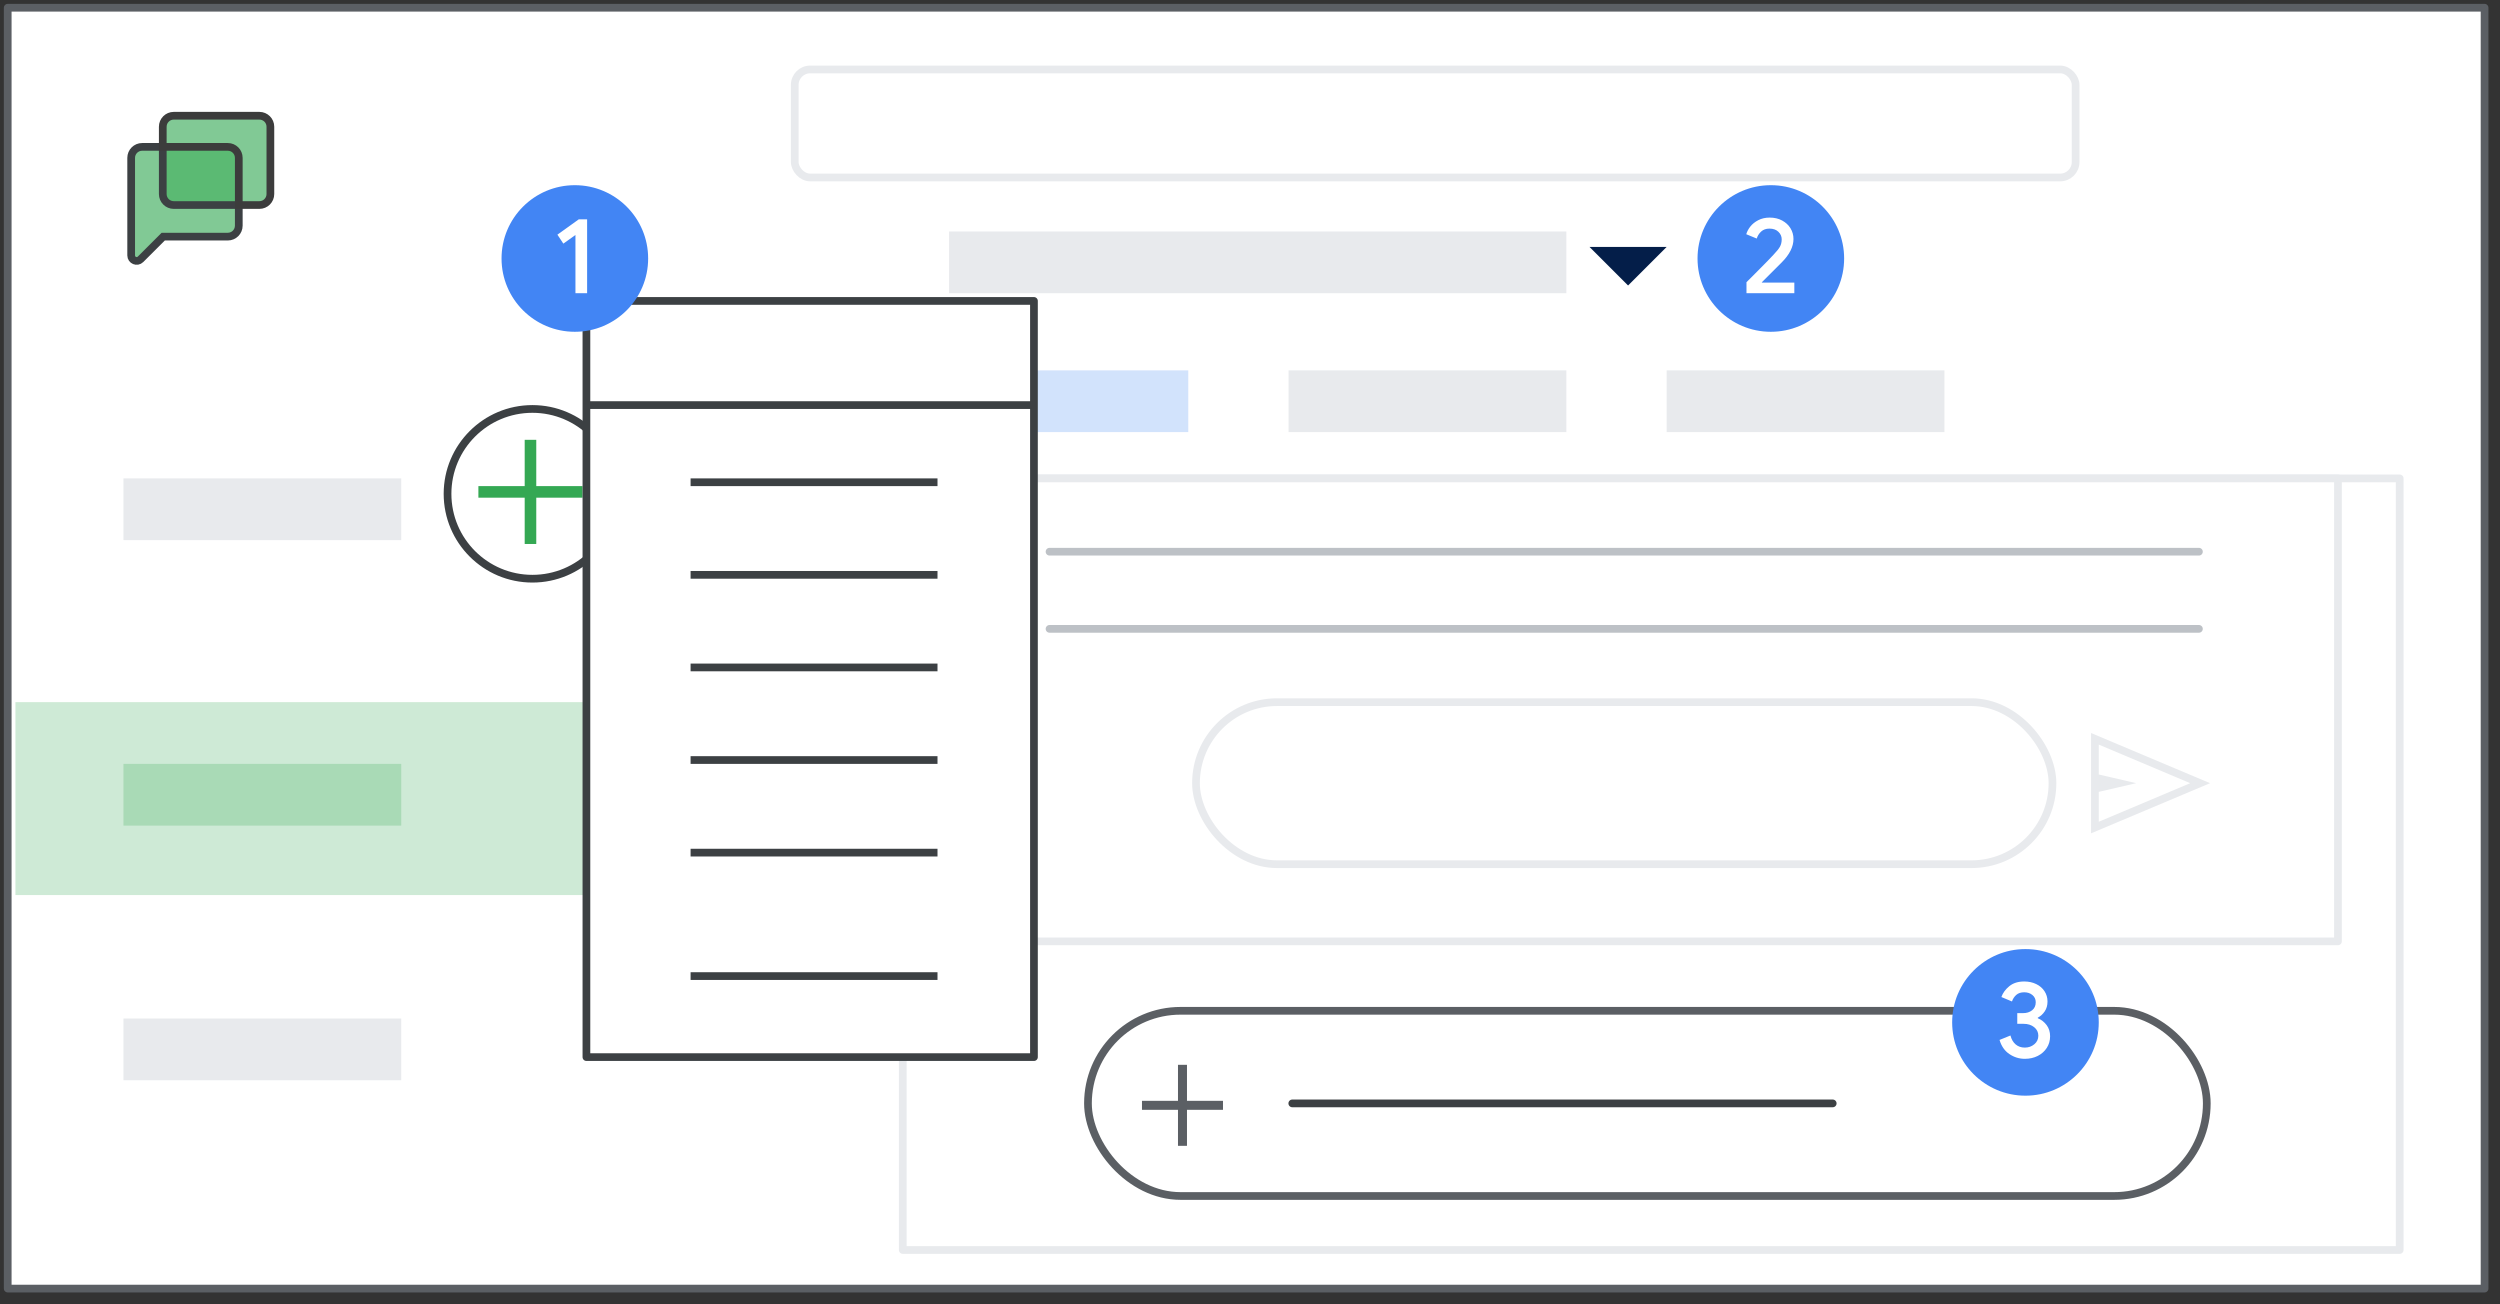 <?xml version="1.0" encoding="UTF-8"?>
<svg width="324px" height="169px" viewBox="0 0 324 169" version="1.1" xmlns="http://www.w3.org/2000/svg" xmlns:xlink="http://www.w3.org/1999/xlink" jetway-hooks="{}">
    <rect x="0" y="0" width="324" height="169" fill="#333333" stroke="none"/>
    <title>chat-cs-2</title>
    <g jetway-hook-id="1B1ADEB9-8E14-40FD-871A-E6E73401B3DF" id="chat-cs-2" stroke="none" stroke-width="1" fill="none" fill-rule="evenodd">
        <g jetway-hook-id="9AB811CC-3E72-4995-B4E6-D59925D00048" id="Group" transform="translate(1, 1)" fill="#FFFFFF" stroke="#5B5F64" stroke-linejoin="round">
            <g jetway-hook-id="34675AFF-EBA7-4900-A8CA-B8BDB9125728" id="border-copy">
                <rect jetway-hook-id="63BB8A69-4D2F-47E8-A388-67440E4DEF61" x="0" y="0" width="321" height="166"></rect>
            </g>
        </g>
        <g jetway-hook-id="2C8E507C-AD73-442E-9A38-D8BE6E3CB9DC" id="Group" transform="translate(16, 14)">
            <g jetway-hook-id="B868320B-0456-4090-8502-811C16FFAF46" id="Group-2">
                <g jetway-hook-id="974B4A69-57A2-497D-856B-9AE5373306AB" transform="translate(1, 1)">
                    <rect jetway-hook-id="0795A106-B625-41E7-8121-8A0E7E103D92" id="Rectangle" fill="#5BBA73" x="3.984" y="3.759" width="9.772" height="7.893" rx="1"></rect>
                    <path d="M4.095,10.148 L4.095,4.036 L1.424,4.036 C0.637,4.036 0,4.673 0,5.46 L0,18.102 C0,18.737 0.767,19.054 1.215,18.605 L4.154,15.667 L12.522,15.667 C13.309,15.667 13.946,15.03 13.946,14.243 L13.946,11.572 L5.519,11.572 C4.732,11.572 4.095,10.935 4.095,10.148 Z" jetway-hook-id="23A52D96-542C-47D5-B8E0-A7A065310065" id="Path" stroke="#3C4043" fill="#81C995" fill-rule="nonzero"></path>
                    <path d="M16.617,0 L5.519,0 C4.732,0 4.095,0.637 4.095,1.424 L4.095,4.036 L12.522,4.036 C13.309,4.036 13.946,4.673 13.946,5.46 L13.946,11.572 L16.617,11.572 C17.404,11.572 18.041,10.935 18.041,10.148 L18.041,1.424 C18.041,0.637 17.404,0 16.617,0 Z" jetway-hook-id="7BD4A7DD-0778-4CB5-8A7B-0322778833DD" id="Path" stroke="#3C3C3C" fill="#81C995" fill-rule="nonzero"></path>
                </g>
            </g>
        </g>
        <g jetway-hook-id="158EA221-3855-4313-BB43-297B41CE742B" id="Group" transform="translate(16, 62)" fill="#E8EAED">
            <g jetway-hook-id="060A9E3E-717D-41BC-BC0D-642488DA4AB4" id="UI/header-light-grey">
                <rect jetway-hook-id="A283AEFF-20F1-4934-9ED1-A668C1F77986" id="Rectangle" x="0" y="0" width="36" height="8"></rect>
            </g>
        </g>
        <g jetway-hook-id="BF586A81-17DC-4E8F-950C-C9BE8EE06452" id="Group" transform="translate(167, 48)" fill="#E8EAED">
            <g jetway-hook-id="060A9E3E-717D-41BC-BC0D-642488DA4AB4" id="UI/header-light-grey">
                <rect jetway-hook-id="A283AEFF-20F1-4934-9ED1-A668C1F77986" id="Rectangle" x="0" y="0" width="36" height="8"></rect>
            </g>
        </g>
        <g jetway-hook-id="BE484E70-15C4-4CD0-9C8A-68ED0E1FC684" id="Group" transform="translate(118, 48)" fill="#D2E3FC">
            <g jetway-hook-id="972B10F3-D9A5-4E0C-917B-656C18900B36" id="UI/header-light-grey">
                <rect jetway-hook-id="AFBB7CCD-E836-4AEB-A5CA-0FF18F4BF636" id="Rectangle-Copy" x="0" y="0" width="36" height="8"></rect>
            </g>
        </g>
        <g jetway-hook-id="71C42E77-A33C-41D6-AE7E-88DF736513D5" id="Group" transform="translate(216, 48)" fill="#E8EAED">
            <g jetway-hook-id="060A9E3E-717D-41BC-BC0D-642488DA4AB4" id="UI/header-light-grey">
                <rect jetway-hook-id="A283AEFF-20F1-4934-9ED1-A668C1F77986" id="Rectangle" x="0" y="0" width="36" height="8"></rect>
            </g>
        </g>
        <g jetway-hook-id="B7ABDF50-7190-4E67-98BF-66023C7E03FD" id="Group" transform="translate(16, 132)" fill="#E8EAED">
            <g jetway-hook-id="060A9E3E-717D-41BC-BC0D-642488DA4AB4" id="UI/header-light-grey">
                <rect jetway-hook-id="A283AEFF-20F1-4934-9ED1-A668C1F77986" id="Rectangle" x="0" y="0" width="36" height="8"></rect>
            </g>
        </g>
        <g jetway-hook-id="D933863F-C096-4008-9130-0CA98537E944" id="Group-2" transform="translate(58, 53)">
            <g jetway-hook-id="30609002-DF0A-4FA6-9AEF-78852618552C" id="add_BASELINE_P900_24dp" transform="translate(4, 4)" fill="#34A853" fill-rule="nonzero">
                <polygon jetway-hook-id="BEF4740A-82B0-428B-A992-8C61049A3CF9" id="Path" points="6 13.5 6 7.5 0 7.5 0 6 6 6 6 0 7.5 0 7.5 6 13.5 6 13.5 7.5 7.5 7.5 7.5 13.5"></polygon>
            </g>
            <circle jetway-hook-id="62E67D57-E373-4FD2-92AB-4FD4D5656D6A" id="Oval" stroke="#3C4043" cx="11" cy="11" r="11"></circle>
        </g>
        <rect jetway-hook-id="70B6E3A5-3911-487E-BF53-D251A97A8A77" id="Rectangle" stroke="#E8EAED" x="103" y="9" width="166" height="14" rx="2"></rect>
        <path d="M2,91 L75.5,91 C82.404,91 88,96.596 88,103.5 C88,110.404 82.404,116 75.5,116 L2,116 L2,116 L2,91 Z" jetway-hook-id="51F10A10-2655-4ACB-A314-97C4EA83681B" id="Rectangle" fill="#CEEAD6"></path>
        <g jetway-hook-id="064844B1-2466-4FF4-8375-C4367EF8E605" id="UI/header-light-grey" opacity="0.243" transform="translate(16, 99)" fill="#34A853">
            <rect jetway-hook-id="D095EEF6-BA41-4DC1-9415-B13C802ABF91" id="Rectangle" x="0" y="0" width="36" height="8"></rect>
        </g>
        <g jetway-hook-id="EBA825EC-E8B0-40F5-AB8B-25D8231CEDC2" id="UI/overlay" transform="translate(117, 62)" fill="#FFFFFF" stroke="#E8EAED" stroke-linejoin="round">
            <rect jetway-hook-id="20517214-0775-49A9-AB79-9F125DE7FE5F" id="Rectangle" x="0" y="0" width="194" height="100"></rect>
        </g>
        <g jetway-hook-id="5FC1F1B9-01C8-4E5B-852D-59C932D439D4" id="UI/overlay" transform="translate(127, 62)" fill="#FFFFFF" stroke="#E8EAED" stroke-linejoin="round">
            <rect jetway-hook-id="04AE4B90-E628-4A1F-BA77-97B6F049B2CD" id="Rectangle" x="0" y="0" width="176" height="60"></rect>
        </g>
        <rect jetway-hook-id="1363D827-449E-49D7-8520-F7C206B584FE" id="Rectangle" stroke="#E8EAED" x="155" y="91" width="111" height="21" rx="10.5"></rect>
        <g jetway-hook-id="D1614700-E777-4E19-AF0E-C3678062EB54" id="send_BASELINE_P900_24dp-(2)" transform="translate(271, 95)" fill="#E8EAED" fill-rule="nonzero">
            <path d="M0,13 L0,0 L15.425,6.5 L0,13 Z M1,11.5 L12.85,6.5 L1,1.5 L1,5.375 L5.85,6.5 L1,7.625 L1,11.5 Z M1,11.5 L1,6.5 L1,1.5 L1,5.375 L1,7.625 L1,11.5 Z" jetway-hook-id="D28AE1AE-C7B3-4547-9D4F-3A074FF879B9" id="Shape"></path>
        </g>
        <g jetway-hook-id="0E47E26C-374E-4C0B-9D3C-41B0868E2ECA" id="Group" transform="translate(135, 71)" stroke="#BDC1C6" stroke-linecap="round" stroke-linejoin="round">
            <g jetway-hook-id="D8DF378A-4B6C-4CE8-B074-6246ACAA4F4A" id="UI/line-dark-grey">
                <line x1="1.02" y1="0.5" x2="149.98" y2="0.5" jetway-hook-id="98DA8B2F-C7F4-4DFE-91CC-19815D2DA589" id="Line-5"></line>
            </g>
        </g>
        <g jetway-hook-id="1F912266-3855-4D9F-B3FC-26937AC09892" id="Group" transform="translate(135, 81)" stroke="#BDC1C6" stroke-linecap="round" stroke-linejoin="round">
            <g jetway-hook-id="D8DF378A-4B6C-4CE8-B074-6246ACAA4F4A" id="UI/line-dark-grey">
                <line x1="1.02" y1="0.5" x2="149.98" y2="0.5" jetway-hook-id="98DA8B2F-C7F4-4DFE-91CC-19815D2DA589" id="Line-5"></line>
            </g>
        </g>
        <rect jetway-hook-id="DD69CD8D-2868-45F3-A869-E0D880082C5B" id="Rectangle" stroke="#5B5F64" x="141" y="131" width="145" height="24" rx="12"></rect>
        <g jetway-hook-id="35B30686-BC73-4BD0-A004-8A8F75A4C04E" id="add_BASELINE_P900_24dp" transform="translate(148, 138)" fill="#5B5F64" fill-rule="nonzero">
            <polygon jetway-hook-id="467D1442-55F6-44C7-912F-D5A6F8ACCD59" id="Path" points="4.667 10.5 4.667 5.833 0 5.833 0 4.667 4.667 4.667 4.667 0 5.833 0 5.833 4.667 10.5 4.667 10.5 5.833 5.833 5.833 5.833 10.5"></polygon>
        </g>
        <g jetway-hook-id="E036DE82-C6D6-4204-A29F-F731663BE214" id="Group" transform="translate(167, 139)" stroke="#3C4043" stroke-linecap="round" stroke-linejoin="round">
            <g jetway-hook-id="B44E6307-E5EF-438C-B5DB-3BF845E38841" id="UI/header-light-grey">
                <line x1="0.48" y1="4" x2="70.52" y2="4" jetway-hook-id="9402B3A1-65AE-430F-8F68-D1A957BF5D19" id="Line-5"></line>
            </g>
        </g>
        <g jetway-hook-id="5A8AA511-1437-485A-9C42-6BE5874AE8DB" id="Group" transform="translate(123, 30)" fill="#E8EAED">
            <g jetway-hook-id="A39C5403-1C0D-4013-9967-F8E88E83D426" id="Rectangle">
                <rect jetway-hook-id="A283AEFF-20F1-4934-9ED1-A668C1F77986" x="0" y="0" width="80" height="8"></rect>
            </g>
        </g>
        <g jetway-hook-id="635B2D4A-90DA-4D64-B7D8-41B0A08F775A" id="Group" transform="translate(76, 39)" stroke="#3C4043">
            <rect jetway-hook-id="9CD5F80C-814D-4BB1-B25A-94CCBB4D5B87" id="Rectangle" fill="#FFFFFF" stroke-linejoin="round" x="0" y="0" width="58" height="98"></rect>
            <g jetway-hook-id="1E683D6A-E096-4BC2-BD8E-D4D808816815" id="Group-3" transform="translate(14, 23)" stroke-linecap="square">
                <line x1="0" y1="12.5" x2="31" y2="12.5" jetway-hook-id="C5E1722E-CC06-411F-9EE2-5905CDCE3E9F" id="Line-9"></line>
                <line x1="0" y1="0.5" x2="31" y2="0.5" jetway-hook-id="19BCBEE3-E61C-4FFD-9629-C97E22AFD0A8" id="Line-9"></line>
                <line x1="0" y1="24.5" x2="31" y2="24.5" jetway-hook-id="B10594F6-DF01-4011-A67B-E022FE235EF7" id="Line-9"></line>
                <line x1="0" y1="36.5" x2="31" y2="36.5" jetway-hook-id="33FBD9F5-B480-425C-9585-2A8534EA4753" id="Line-9"></line>
                <line x1="0" y1="48.5" x2="31" y2="48.5" jetway-hook-id="03211801-9BB3-4CE5-B373-55AAFD8FFC37" id="Line-9"></line>
                <line x1="0" y1="64.5" x2="31" y2="64.5" jetway-hook-id="1EFAFB5F-E31C-4F1A-B88E-DB7E1F995928" id="Line-9"></line>
            </g>
            <line x1="0.5" y1="13.5" x2="57.5" y2="13.5" jetway-hook-id="2FC9DCFE-67BB-4B60-8CDD-1E22EE83D87D" id="Line" stroke-linecap="square"></line>
        </g>
        <g jetway-hook-id="79DEFF9D-C873-455B-BFF7-EC294EA34C22" id="Group" transform="translate(65, 24)">
            <g jetway-hook-id="623E738D-69CE-4D18-B7CB-9C96239A569B" id="1">
                <g jetway-hook-id="2BB348BB-1CD8-4653-89E8-237C1BAA9491">
                    <circle jetway-hook-id="932B1523-BE83-480C-BC45-F0EE1184421A" id="Oval" fill="#4285F4" cx="9.5" cy="9.5" r="9.5"></circle>
                    <polygon jetway-hook-id="14063206-042C-4996-A47D-A989BA149443" fill="#FFFFFF" fill-rule="nonzero" points="11.09 14 11.09 4.424 10.012 4.424 7.24 6.412 8.01 7.574 9.578 6.454 9.578 14"></polygon>
                </g>
            </g>
        </g>
        <g jetway-hook-id="B15B9860-95AE-4107-9B27-AEC086EEAC00" id="arrow_drop_down_BASELINE_P900_24dp" transform="translate(206, 32)" fill="#041E49" fill-rule="nonzero">
            <polygon jetway-hook-id="E635FC8F-532C-4B68-B703-3F219764CFB2" id="Path" points="5 5 0 0 10 0"></polygon>
        </g>
        <g jetway-hook-id="89C911DA-1BBE-48B9-9C53-833A5DBFD611" id="Group" transform="translate(220, 24)">
            <g jetway-hook-id="F8F2AFAF-6404-4AA5-943B-53A2CF56D999" id="2">
                <g jetway-hook-id="C31AD5D9-9BC0-4174-9332-0F06A78A5075">
                    <circle jetway-hook-id="6BD684F6-E0D8-4FE1-81E6-179C6A44AFF6" id="Oval" fill="#4285F4" cx="9.5" cy="9.5" r="9.5"></circle>
                    <path d="M12.546,14 L12.546,12.628 L8.346,12.628 L8.332,12.586 C8.603,12.306 8.999,11.909 9.522,11.396 C9.727,11.191 9.925,10.994 10.114,10.805 L10.908,10.01 C11.925,8.993 12.434,7.98 12.434,6.972 C12.434,6.468 12.306,6.006 12.049,5.586 C11.793,5.166 11.431,4.83 10.964,4.578 C10.498,4.326 9.961,4.2 9.354,4.2 C8.794,4.2 8.3,4.312 7.87,4.536 C7.441,4.76 7.098,5.035 6.841,5.362 C6.585,5.689 6.41,6.02 6.316,6.356 L6.316,6.356 L7.674,6.916 C7.777,6.571 7.966,6.27 8.241,6.013 C8.517,5.756 8.878,5.628 9.326,5.628 C9.812,5.628 10.197,5.766 10.481,6.041 C10.766,6.316 10.908,6.641 10.908,7.014 C10.908,7.378 10.834,7.695 10.684,7.966 C10.535,8.237 10.255,8.587 9.844,9.016 C9.52,9.375 8.798,10.116 7.678,11.239 L6.587,12.33 L6.587,12.33 L6.344,12.572 L6.344,14 L12.546,14 Z" jetway-hook-id="999E06D7-43F0-47A7-9196-83C66869E65D" fill="#FFFFFF" fill-rule="nonzero"></path>
                </g>
            </g>
        </g>
        <g jetway-hook-id="196DF573-BD13-428B-9409-2D9BB7714FF0" id="Group" transform="translate(253, 123)">
            <g jetway-hook-id="169D6F81-6631-4B71-9C44-C653AFD7F4AA" id="3">
                <g jetway-hook-id="04F52621-36D2-4EF0-940F-71852075A369">
                    <circle jetway-hook-id="ECF80570-5336-466A-BC8C-B9734AE7E0BA" id="Oval" fill="#4285F4" cx="9.5" cy="9.5" r="9.5"></circle>
                    <path d="M9.417,14.224 C10.043,14.224 10.602,14.098 11.097,13.846 C11.592,13.594 11.982,13.246 12.266,12.803 C12.551,12.36 12.693,11.858 12.693,11.298 C12.693,10.738 12.544,10.257 12.245,9.856 C11.947,9.455 11.564,9.156 11.097,8.96 L11.097,8.96 L11.097,8.89 C11.452,8.703 11.751,8.433 11.993,8.078 C12.236,7.723 12.357,7.294 12.357,6.79 C12.357,6.305 12.229,5.864 11.972,5.467 C11.716,5.07 11.356,4.76 10.894,4.536 C10.432,4.312 9.912,4.2 9.333,4.2 C8.549,4.2 7.907,4.403 7.408,4.809 C6.909,5.215 6.566,5.684 6.379,6.216 L6.379,6.216 L7.751,6.79 C7.863,6.454 8.047,6.172 8.304,5.943 C8.561,5.714 8.904,5.6 9.333,5.6 C9.762,5.6 10.12,5.719 10.404,5.957 C10.689,6.195 10.831,6.505 10.831,6.888 C10.831,7.336 10.675,7.684 10.362,7.931 C10.05,8.178 9.66,8.302 9.193,8.302 L9.193,8.302 L8.437,8.302 L8.437,9.688 L9.263,9.688 C9.814,9.688 10.269,9.833 10.628,10.122 C10.988,10.411 11.167,10.78 11.167,11.228 C11.167,11.676 10.995,12.045 10.649,12.334 C10.304,12.623 9.893,12.768 9.417,12.768 C8.95,12.768 8.556,12.633 8.234,12.362 C7.912,12.091 7.686,11.704 7.555,11.2 L7.555,11.2 L6.141,11.774 C6.375,12.577 6.797,13.186 7.408,13.601 C8.02,14.016 8.689,14.224 9.417,14.224 Z" jetway-hook-id="32E1EDD3-A688-4746-A976-17B19F38235D" fill="#FFFFFF" fill-rule="nonzero"></path>
                </g>
            </g>
        </g>
    </g>
</svg>
